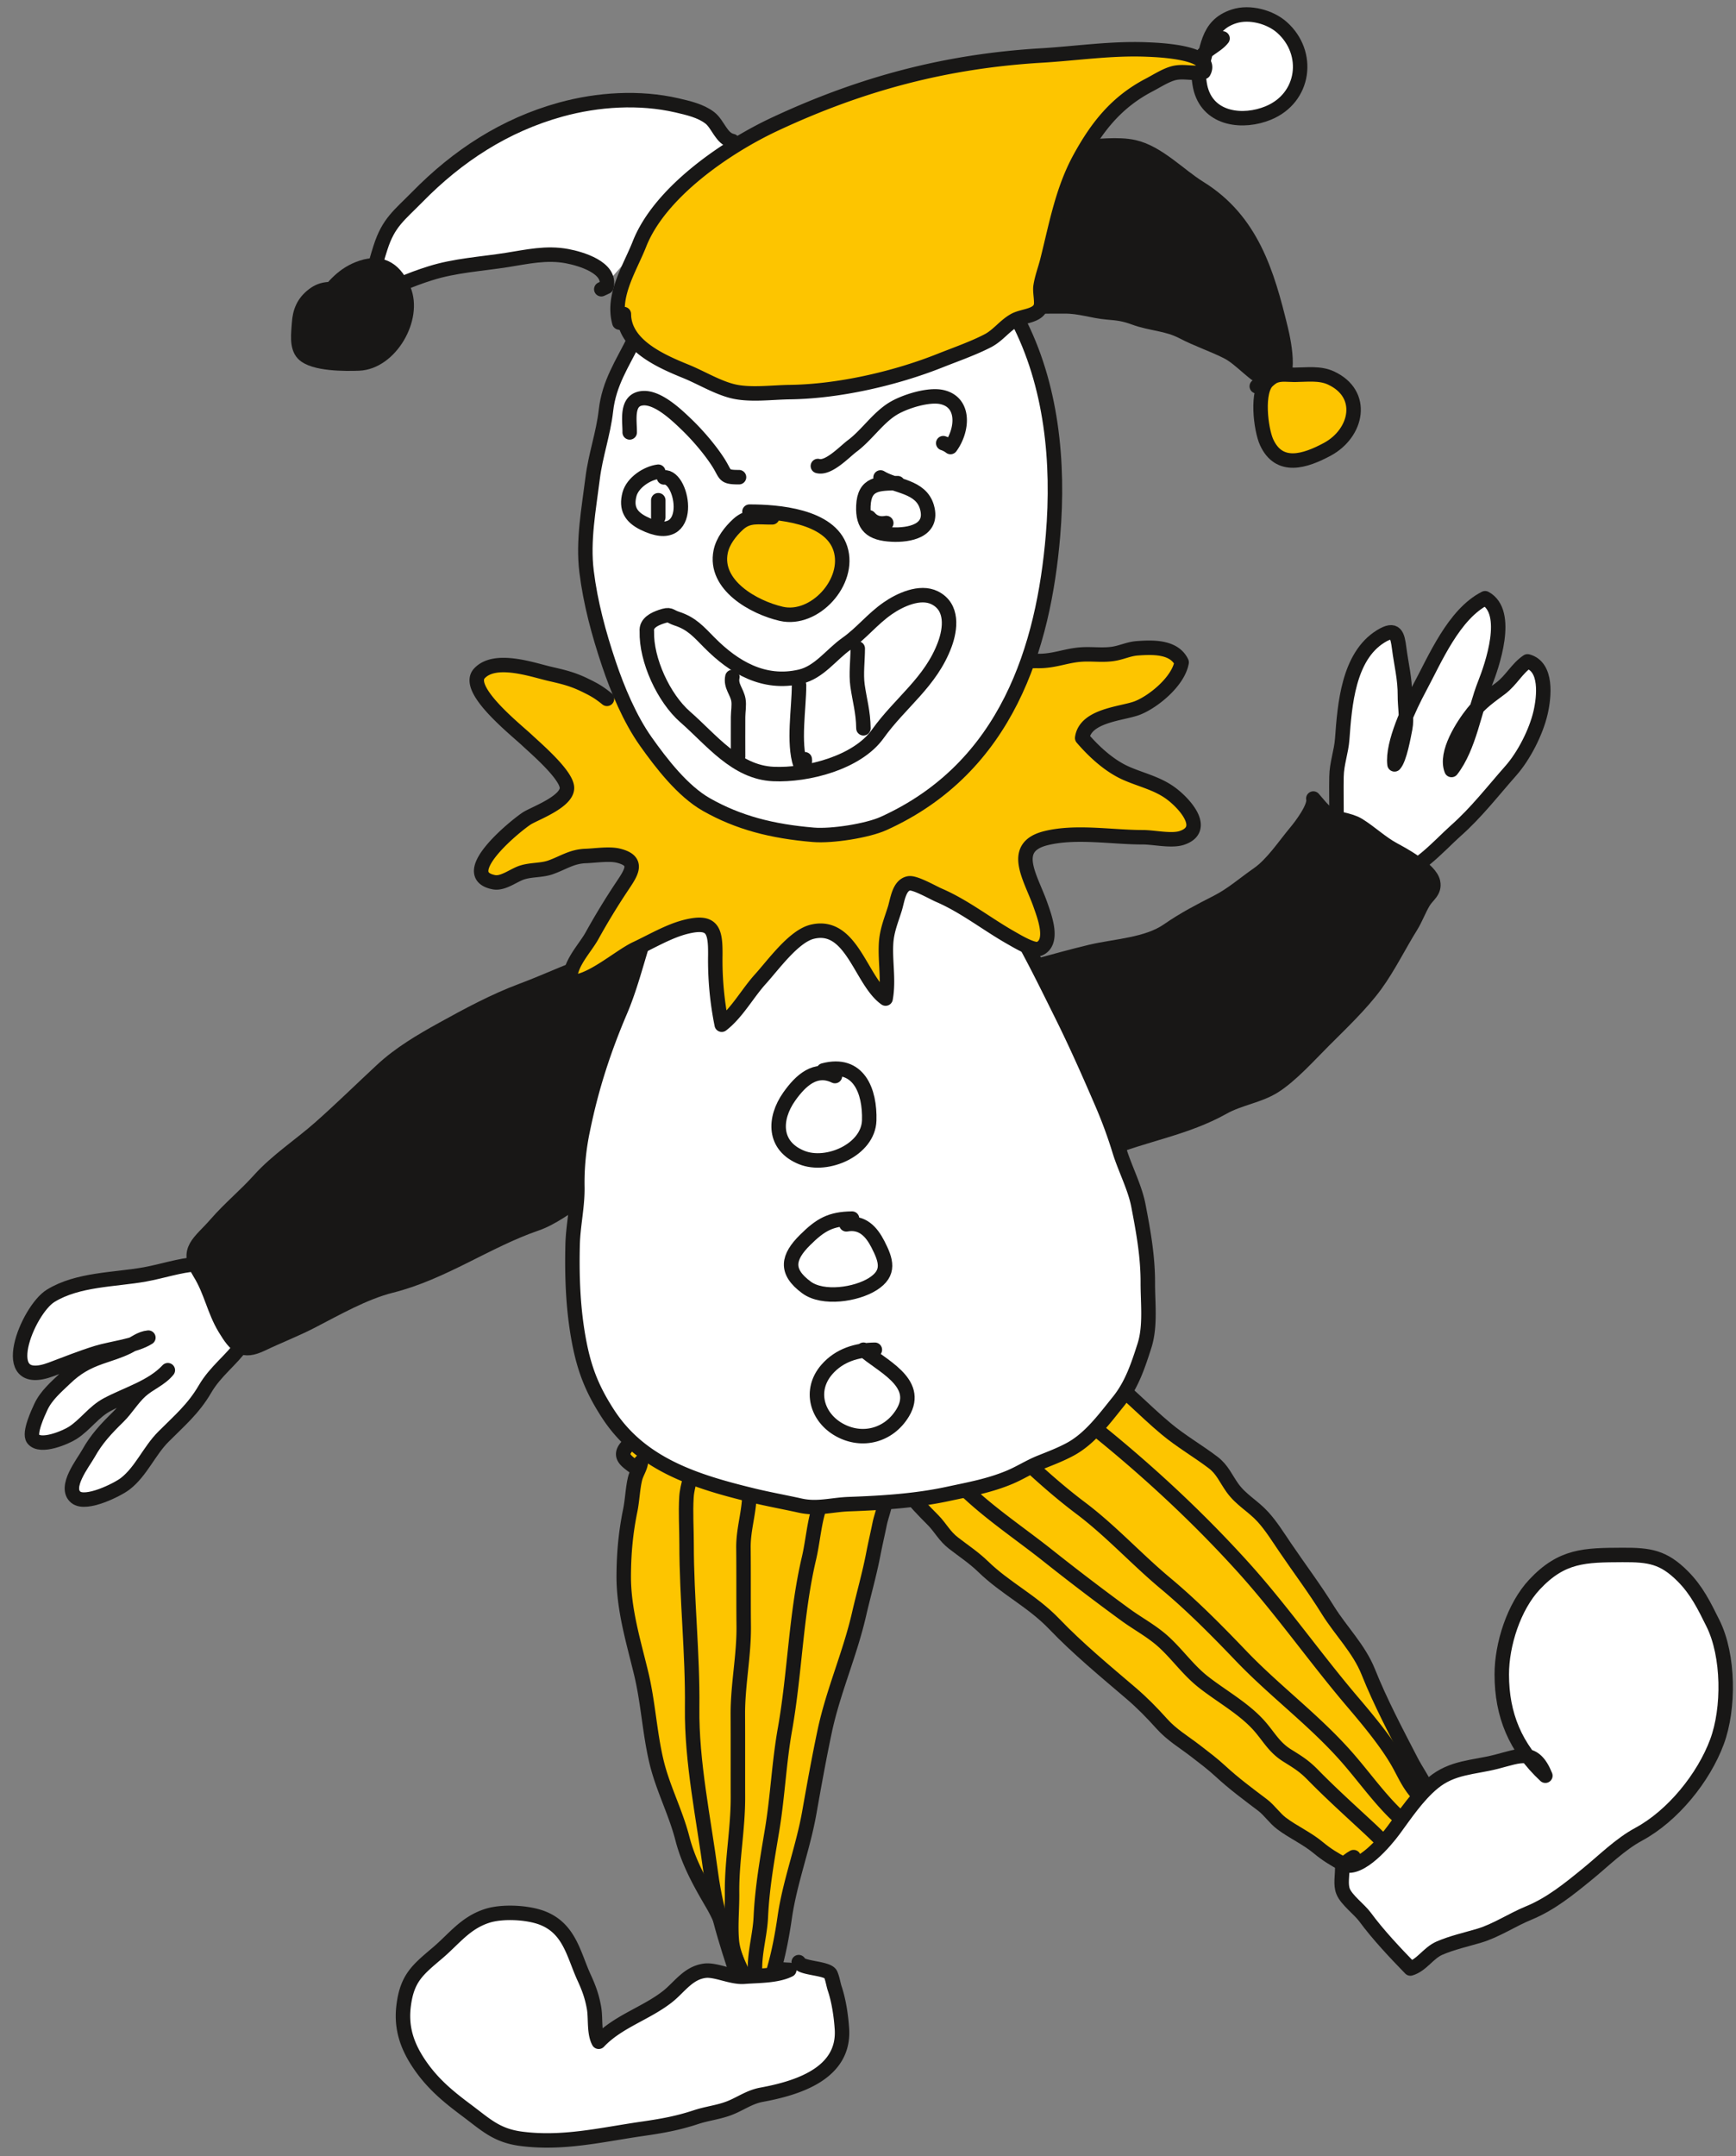 <svg xmlns="http://www.w3.org/2000/svg" width="120" height="149" fill="none"><rect width="100%" height="100%" fill="#808080" stroke="none"/><path fill="#fff" d="M92.387 56.239c0-.852-.019-1.708-.003-2.56.016-.937.331-1.71.397-2.62.171-2.315.408-5.702 2.669-7.088 1.03-.631 1.148-.091 1.27.846.144 1.123.403 2.079.394 3.265-.007.69.156 1.57.021 2.247-.112.578-.384 2.101-.74 2.495-.177-1.44 1.059-4.034 1.724-5.27 1.08-2.01 2.372-5.113 4.539-6.212 1.773.965.477 4.664-.019 5.919-.724 1.83-1.071 4.355-2.304 5.95-.459-1.174.774-3.075 1.48-3.962.58-.73 1.18-1.127 1.92-1.685.739-.56 1.13-1.377 1.857-1.86 1.37.37 1.152 2.447.899 3.542-.309 1.346-1.158 3.003-2.06 4.02-1.243 1.406-2.388 2.895-3.802 4.143-1.115.987-2.929 3.116-4.586 3.132l.28-.36"/><path stroke="#181716" stroke-linecap="round" stroke-linejoin="round" d="M92.387 56.239c0-.852-.019-1.708-.003-2.56.016-.937.331-1.71.397-2.62.171-2.315.408-5.702 2.669-7.088 1.03-.631 1.148-.091 1.27.846.144 1.123.403 2.079.394 3.265-.007.69.156 1.57.021 2.247-.112.578-.384 2.101-.74 2.495-.177-1.44 1.059-4.034 1.724-5.27 1.08-2.01 2.372-5.113 4.539-6.212 1.773.965.477 4.664-.019 5.919-.724 1.83-1.071 4.355-2.304 5.95-.459-1.174.774-3.075 1.48-3.962.58-.73 1.18-1.127 1.92-1.685.739-.56 1.13-1.377 1.857-1.86 1.37.37 1.152 2.447.899 3.542-.309 1.346-1.158 3.003-2.06 4.02-1.243 1.406-2.388 2.895-3.802 4.143-1.115.987-2.929 3.116-4.586 3.132l.28-.36"/><path fill="#fff" d="M15.953 86.972c-.434.056-.756.34-1.183.415-.378.066-.8-.056-1.184-.028-1.17.081-2.388.496-3.565.709-2.091.377-4.641.324-6.518 1.48-1.607.989-3.84 6.536.038 5.081 1.061-.396 2.082-.811 3.168-1.145 1.015-.31 2.644-.469 3.547-1.046-.54.05-.956.406-1.427.637-.615.302-1.233.477-1.876.702-.987.347-1.686.746-2.441 1.47-.625.597-1.311 1.177-1.683 1.97-.193.41-.846 1.817-.543 2.217.503.658 2.266-.11 2.738-.412.877-.562 1.451-1.461 2.403-1.964 1.38-.73 3.088-1.205 4.174-2.37-.512.634-1.292.903-1.882 1.44-.59.537-.99 1.242-1.54 1.78-.839.823-1.5 1.522-2.069 2.54-.362.646-1.71 2.332-.868 3.022.7.571 2.89-.528 3.418-.937 1.093-.849 1.652-2.26 2.626-3.237 1.114-1.12 2.076-1.92 2.884-3.303.728-1.248 1.802-1.976 2.604-3.109.605-.852.356-1.929 1.142-2.756"/><path stroke="#181716" stroke-linecap="round" stroke-linejoin="round" d="M15.953 86.972c-.434.056-.756.34-1.183.415-.378.066-.8-.056-1.184-.028-1.17.081-2.388.496-3.565.709-2.091.377-4.641.324-6.518 1.48-1.607.989-3.84 6.536.038 5.081 1.061-.396 2.082-.811 3.168-1.145 1.015-.31 2.644-.469 3.547-1.046-.54.05-.956.406-1.427.637-.615.302-1.233.477-1.876.702-.987.347-1.686.746-2.441 1.47-.625.597-1.311 1.177-1.683 1.97-.193.41-.846 1.817-.543 2.217.503.658 2.266-.11 2.738-.412.877-.562 1.451-1.461 2.403-1.964 1.38-.73 3.088-1.205 4.174-2.37-.512.634-1.292.903-1.882 1.44-.59.537-.99 1.242-1.54 1.78-.839.823-1.5 1.522-2.069 2.54-.362.646-1.71 2.332-.868 3.022.7.571 2.89-.528 3.418-.937 1.093-.849 1.652-2.26 2.626-3.237 1.114-1.12 2.076-1.92 2.884-3.303.728-1.248 1.802-1.976 2.604-3.109.605-.852.356-1.929 1.142-2.756"/><path fill="#181716" d="m44.32 65.301.259-.01c-.903-.062-1.923.75-2.8.99-1.983.543-3.787 1.458-5.7 2.17-1.914.712-3.775 1.72-5.492 2.669-1.483.82-2.94 1.676-4.186 2.831-1.42 1.318-2.81 2.682-4.258 3.965-1.377 1.22-2.997 2.27-4.211 3.62-.958 1.069-2.051 1.958-3 3.05-1.133 1.306-2.142 1.752-1.114 3.394.767 1.233.983 2.588 1.72 3.805.77 1.277 1.239 1.733 2.575 1.09 1.127-.54 2.294-.987 3.4-1.558 1.716-.886 3.674-2.007 5.537-2.472 3.556-.89 6.625-3.119 10.012-4.28 1.12-.384 2.104-1.183 3.143-1.776 1.374-.784 2.916-1.514 4.364-2.145.696-.303 1.383-.371 1.942-.936.624-.634.493-1.296.665-2.114.312-1.492.287-2.884.303-4.42.022-2.35-.759-6.743-2.763-8.273"/><path stroke="#181716" stroke-linecap="round" stroke-linejoin="round" d="m44.32 65.301.259-.01c-.903-.062-1.923.75-2.8.99-1.983.543-3.787 1.458-5.7 2.17-1.914.712-3.775 1.72-5.492 2.669-1.483.82-2.94 1.676-4.186 2.831-1.42 1.318-2.81 2.682-4.258 3.965-1.377 1.22-2.997 2.27-4.211 3.62-.958 1.069-2.051 1.958-3 3.05-1.133 1.306-2.142 1.752-1.114 3.394.767 1.233.983 2.588 1.72 3.805.77 1.277 1.239 1.733 2.575 1.09 1.127-.54 2.294-.987 3.4-1.558 1.716-.886 3.674-2.007 5.537-2.472 3.556-.89 6.625-3.119 10.012-4.28 1.12-.384 2.104-1.183 3.143-1.776 1.374-.784 2.916-1.514 4.364-2.145.696-.303 1.383-.371 1.942-.936.624-.634.493-1.296.665-2.114.312-1.492.287-2.884.303-4.42.022-2.35-.759-6.743-2.763-8.273"/><path fill="#181716" d="M67.96 67.664c2.491-.502 4.93-1.29 7.408-1.882 1.714-.41 3.915-.478 5.379-1.499 1.098-.764 2.188-1.326 3.387-1.938 1.049-.537 1.873-1.277 2.828-1.939.99-.69 1.83-1.973 2.603-2.897.378-.45 1.361-1.748 1.218-2.325.318.355.64.808 1.042 1.07.628.41 1.427.366 2.073.762.84.518 1.552 1.218 2.432 1.695.674.365 2.538 1.37 2.728 2.245.138.646-.374.899-.665 1.38-.321.536-.533 1.142-.87 1.685-.812 1.302-1.543 2.8-2.445 4.037-.974 1.336-2.397 2.684-3.565 3.852-.968.964-2.263 2.419-3.45 3.162-1.058.662-2.406.83-3.505 1.448-2.588 1.452-5.37 1.845-8.123 2.966-1.295.528-2.737 1.099-4.139 1.192-.893.06-1.704.029-2.563.19-.643.123-.87.516-1.32-.258-.216-.372-.066-1.087-.06-1.486.035-1.645-.362-3.125-.408-4.726-.078-2.629.015-5.276.015-7.91"/><path stroke="#181716" stroke-linecap="round" stroke-linejoin="round" d="M67.96 67.664c2.491-.502 4.93-1.29 7.408-1.882 1.714-.41 3.915-.478 5.379-1.499 1.098-.764 2.188-1.326 3.387-1.938 1.049-.537 1.873-1.277 2.828-1.939.99-.69 1.83-1.973 2.603-2.897.378-.45 1.361-1.748 1.218-2.325.318.355.64.808 1.042 1.07.628.41 1.427.366 2.073.762.84.518 1.552 1.218 2.432 1.695.674.365 2.538 1.37 2.728 2.245.138.646-.374.899-.665 1.38-.321.536-.533 1.142-.87 1.685-.812 1.302-1.543 2.8-2.445 4.037-.974 1.336-2.397 2.684-3.565 3.852-.968.964-2.263 2.419-3.45 3.162-1.058.662-2.406.83-3.505 1.448-2.588 1.452-5.37 1.845-8.123 2.966-1.295.528-2.737 1.099-4.139 1.192-.893.06-1.704.029-2.563.19-.643.123-.87.516-1.32-.258-.216-.372-.066-1.087-.06-1.486.035-1.645-.362-3.125-.408-4.726-.078-2.629.015-5.276.015-7.91"/><path fill="#FDC500" d="M44.307 101.023c-.05.418-.303.746-.406 1.151-.165.665-.19 1.493-.334 2.195-.315 1.545-.44 2.922-.452 4.495-.016 2.326.658 4.514 1.201 6.759.487 2.013.584 4.086 1.056 6.087.434 1.842 1.33 3.515 1.8 5.347.422 1.642 1.221 3.066 2.074 4.521 1.055 1.795 1.492 3.961 2.625 5.7.993 1.523 1.295-.035 1.608-1.09.352-1.205.587-2.46.767-3.702.356-2.447 1.255-4.757 1.69-7.192.333-1.88.674-3.781 1.067-5.641.584-2.76 1.742-5.332 2.372-8.073.322-1.398.715-2.753.987-4.161.137-.709.3-1.402.443-2.104.122-.6.444-1.355.434-1.948-.643-.59-1.92-.737-2.753-.968a29.927 29.927 0 0 0-2.544-.58c-1.91-.347-3.506-1.118-5.345-1.696-1.604-.502-3.2-.649-4.876-.668-.72-.009-1.67-.184-2.25.366-.837.786-.166 1.142.44 1.604"/><path stroke="#181716" stroke-linecap="round" stroke-linejoin="round" d="M44.307 101.023c-.05.418-.303.746-.406 1.151-.165.665-.19 1.493-.334 2.195-.315 1.545-.44 2.922-.452 4.495-.016 2.326.658 4.514 1.201 6.759.487 2.013.584 4.086 1.056 6.087.434 1.842 1.33 3.515 1.8 5.347.422 1.642 1.221 3.066 2.074 4.521 1.055 1.795 1.492 3.961 2.625 5.7.993 1.523 1.295-.035 1.608-1.09.352-1.205.587-2.46.767-3.702.356-2.447 1.255-4.757 1.69-7.192.333-1.88.674-3.781 1.067-5.641.584-2.76 1.742-5.332 2.372-8.073.322-1.398.715-2.753.987-4.161.137-.709.3-1.402.443-2.104.122-.6.444-1.355.434-1.948-.643-.59-1.92-.737-2.753-.968a29.927 29.927 0 0 0-2.544-.58c-1.91-.347-3.506-1.118-5.345-1.696-1.604-.502-3.2-.649-4.876-.668-.72-.009-1.67-.184-2.25.366-.837.786-.166 1.142.44 1.604"/><path fill="#FDC500" d="M62.631 102.927c.606.874 1.174 1.417 1.873 2.129.506.515.784 1.102 1.408 1.582.703.544 1.399.999 2.045 1.624 1.555 1.511 3.393 2.375 4.92 3.967 1.63 1.702 3.524 3.263 5.303 4.783.787.674 1.43 1.333 2.13 2.11.699.78 1.538 1.264 2.353 1.895.565.437 1.158.88 1.686 1.37.958.884 1.895 1.571 2.928 2.354.487.372.821.899 1.308 1.267.8.606 1.758 1.021 2.566 1.699 1.13.946 2.238 1.305 3.428 2.122.905.625 2.185 2.242 2.91.512.343-.821.211-1.695.655-2.572.262-.521.886-1.111 1.055-1.636.434-1.354-1.043-3.259-1.64-4.411-1.054-2.041-2.128-4.058-2.98-6.19-.634-1.586-1.895-2.828-2.782-4.252-.94-1.517-1.966-2.872-2.965-4.345-.487-.715-.959-1.48-1.533-2.11-.684-.753-1.502-1.162-2.104-1.998-.462-.643-.696-1.271-1.333-1.755-1.068-.811-2.223-1.47-3.268-2.344-1.53-1.277-2.913-2.775-4.511-3.94-.709-.518-1.374-.727-2.13-1.13-.714-.38-.773-.852-1.576-.59-1.058.344-2.27 2.18-3.128 3-.933.896-1.879 1.79-2.803 2.694-1.049 1.028-2.794 2.925-2.91 4.468l.375-.303"/><path stroke="#181716" stroke-linecap="round" stroke-linejoin="round" d="M62.631 102.927c.606.874 1.174 1.417 1.873 2.129.506.515.784 1.102 1.408 1.582.703.544 1.399.999 2.045 1.624 1.555 1.511 3.393 2.375 4.92 3.967 1.63 1.702 3.524 3.263 5.303 4.783.787.674 1.43 1.333 2.13 2.11.699.78 1.538 1.264 2.353 1.895.565.437 1.158.88 1.686 1.37.958.884 1.895 1.571 2.928 2.354.487.372.821.899 1.308 1.267.8.606 1.758 1.021 2.566 1.699 1.13.946 2.238 1.305 3.428 2.122.905.625 2.185 2.242 2.91.512.343-.821.211-1.695.655-2.572.262-.521.886-1.111 1.055-1.636.434-1.354-1.043-3.259-1.64-4.411-1.054-2.041-2.128-4.058-2.98-6.19-.634-1.586-1.895-2.828-2.782-4.252-.94-1.517-1.966-2.872-2.965-4.345-.487-.715-.959-1.48-1.533-2.11-.684-.753-1.502-1.162-2.104-1.998-.462-.643-.696-1.271-1.333-1.755-1.068-.811-2.223-1.47-3.268-2.344-1.53-1.277-2.913-2.775-4.511-3.94-.709-.518-1.374-.727-2.13-1.13-.714-.38-.773-.852-1.576-.59-1.058.344-2.27 2.18-3.128 3-.933.896-1.879 1.79-2.803 2.694-1.049 1.028-2.794 2.925-2.91 4.468l.375-.303M47.853 101.023c.019.899-.35 1.567-.402 2.441-.066 1.067.009 2.166.009 3.237 0 3.808.428 7.52.384 11.319-.044 3.74.8 7.692 1.29 11.397.402 3.038 1.354 5.644 2.297 8.532l-.031-.29"/><path stroke="#181716" stroke-linecap="round" stroke-linejoin="round" d="M52.186 101.416c.119.693-.35 1.436-.393 2.154-.072 1.167-.415 2.216-.403 3.399.019 1.792 0 3.587.019 5.379.025 2.07-.419 4.08-.406 6.172.01 1.869 0 3.742.006 5.612.013 2.257-.43 4.446-.406 6.684.013 1.089-.112 2.241-.012 3.321.053.562.237 1.034.415 1.561.1.3.025 1.077.393.787M57.309 102.599c.178.69-.521 1.111-.7 1.658-.333 1.017-.433 2.347-.69 3.433-.908 3.868-.967 7.917-1.663 11.835-.409 2.304-.5 4.62-.883 6.927-.335 2.023-.687 3.967-.781 6.012-.056 1.227-.415 2.36-.406 3.606.007.886 0 1.773 0 2.659v-1.061M64.401 100.954c.64.855 1.858 1.576 2.66 2.313 1.639 1.505 3.543 2.791 5.285 4.167a166.494 166.494 0 0 0 5.457 4.159c.902.655 1.86 1.151 2.681 1.913.955.887 1.664 1.917 2.7 2.732 1.177.924 2.623 1.732 3.665 2.812.8.824 1.133 1.645 2.13 2.267.745.465 1.167.718 1.775 1.339 1.268 1.295 2.607 2.497 3.93 3.727 1 .93 1.955 2.039 3.207 2.61-.119-.518-.447-.899-.88-1.246M67.95 98.463c.94.321 1.618 1.258 2.33 1.935 1.414 1.346 2.862 2.647 4.417 3.818 2.1 1.58 3.855 3.524 5.875 5.21 1.873 1.564 3.558 3.275 5.25 5.042 2.298 2.394 4.989 4.379 7.211 6.886 1.115 1.258 2.07 2.613 3.26 3.821.655.668 1.963 1.498 1.841 2.591a.624.624 0 0 0-.493-.287M68.734 93.93c.653.359 1.314.687 1.976 1.018 1.533.761 2.76 2 4.149 3.09 3.946 3.103 7.701 6.537 11.079 10.274 2.666 2.953 4.96 6.246 7.542 9.28 1.074 1.262 2.453 2.907 3.25 4.365.415.761.664 1.348 1.248 2.01.521.593 1.346 1.255 1.202 2.166l-.453-.365"/><path fill="#fff" d="m46.473 61.077-.252.06c-.05.892-1.09 1.963-1.399 2.834-.693 1.958-1.133 3.996-1.942 5.894-1.155 2.707-2 5.313-2.588 8.198a17.556 17.556 0 0 0-.384 3.977c.02 1.357-.296 2.65-.327 3.998-.053 2.301.034 4.567.477 6.821.372 1.886.928 3.234 1.967 4.836 2.27 3.505 6.047 4.682 9.952 5.634 1.108.272 2.232.472 3.343.718 1.18.263 2.176-.059 3.353-.103 2.27-.081 4.608-.224 6.833-.702 1.493-.322 2.885-.565 4.299-1.161.727-.306 1.361-.724 2.095-1.018.708-.284 1.435-.559 2.104-.924 1.358-.743 2.34-2.098 3.302-3.287.928-1.149 1.355-2.463 1.798-3.834.44-1.36.234-2.95.238-4.395.003-1.814-.31-3.537-.65-5.307-.24-1.255-.92-2.535-1.304-3.777a32.001 32.001 0 0 0-1.168-3.193c-.9-2.092-1.814-4.162-2.825-6.197-.993-2.001-2.02-4.102-3.131-6.031-.543-.946-1.108-1.88-1.748-2.763-.6-.824-1.424-1.295-2.045-2.057.031.175.044.353.037.53"/><path stroke="#181716" stroke-linecap="round" stroke-linejoin="round" d="m46.473 61.077-.252.06c-.05.892-1.09 1.963-1.399 2.834-.693 1.958-1.133 3.996-1.942 5.894-1.155 2.707-2 5.313-2.588 8.198a17.556 17.556 0 0 0-.384 3.977c.02 1.357-.296 2.65-.327 3.998-.053 2.301.034 4.567.477 6.821.372 1.886.928 3.234 1.967 4.836 2.27 3.505 6.047 4.682 9.952 5.634 1.108.272 2.232.472 3.343.718 1.18.263 2.176-.059 3.353-.103 2.27-.081 4.608-.224 6.833-.702 1.493-.322 2.885-.565 4.299-1.161.727-.306 1.361-.724 2.095-1.018.708-.284 1.435-.559 2.104-.924 1.358-.743 2.34-2.098 3.302-3.287.928-1.149 1.355-2.463 1.798-3.834.44-1.36.234-2.95.238-4.395.003-1.814-.31-3.537-.65-5.307-.24-1.255-.92-2.535-1.304-3.777a32.001 32.001 0 0 0-1.168-3.193c-.9-2.092-1.814-4.162-2.825-6.197-.993-2.001-2.02-4.102-3.131-6.031-.543-.946-1.108-1.88-1.748-2.763-.6-.824-1.424-1.295-2.045-2.057.031.175.044.353.037.53"/><path fill="#FDC500" d="M41.956 48.294c-.59-.48-.93-.659-1.567-.968-.861-.415-1.504-.555-2.391-.761-1.177-.272-3.768-1.199-4.857-.032-1.021 1.093 2.475 3.856 3.287 4.617.587.553 2.663 2.323 2.76 3.24.102.972-2.155 1.796-2.732 2.142-.634.381-5.03 3.896-2.323 4.433.647.128 1.374-.49 1.967-.674.64-.2 1.336-.134 1.96-.353.874-.31 1.455-.75 2.423-.784.646-.021 1.63-.178 2.263-.021 1.498.368.859 1.21.21 2.185a48.766 48.766 0 0 0-2.03 3.34c-.518.936-1.62 1.989-1.517 3.19 1.29.15 3.375-1.73 4.542-2.282 1.13-.53 2.326-1.248 3.524-1.532 1.795-.425 1.986.265 1.97 1.979a22.395 22.395 0 0 0 .444 4.8c1.06-.817 1.77-2.153 2.678-3.158.902-.996 2.3-2.956 3.58-3.266 2.732-.661 3.353 3.406 5.07 4.618.228-1.24-.037-2.535.031-3.787.05-.905.347-1.586.606-2.416.184-.584.28-1.627.97-1.758.42-.081 1.662.64 2.07.815 1.795.771 3.344 2.02 5.042 2.975.303.168 1.508.911 1.917.727 1.033-.465.337-2.254.072-3.018-.662-1.892-2.145-3.993.365-4.62 2.076-.519 4.589-.063 6.708-.066.78 0 1.998.287 2.713.04 1.758-.605.19-2.366-.79-3.084-.946-.693-2.07-.927-3.093-1.383-1.137-.505-2.189-1.464-3.022-2.434.218-1.57 2.763-1.674 3.793-2.064 1.086-.412 2.844-1.82 3.08-3.162-.533-1.12-2.069-1.043-3.062-.971-.543.04-.961.24-1.48.35-.805.168-1.582.024-2.4.08-1.08.076-1.863.466-3.012.447-1.33-.022-2.41.472-3.752.44"/><path stroke="#181716" stroke-linecap="round" stroke-linejoin="round" d="M41.956 48.294c-.59-.48-.93-.659-1.567-.968-.861-.415-1.504-.555-2.391-.761-1.177-.272-3.768-1.199-4.857-.032-1.021 1.093 2.475 3.856 3.287 4.617.587.553 2.663 2.323 2.76 3.24.102.972-2.155 1.796-2.732 2.142-.634.381-5.03 3.896-2.323 4.433.647.128 1.374-.49 1.967-.674.64-.2 1.336-.134 1.96-.353.874-.31 1.455-.75 2.423-.784.646-.021 1.63-.178 2.263-.021 1.498.368.859 1.21.21 2.185a48.766 48.766 0 0 0-2.03 3.34c-.518.936-1.62 1.989-1.517 3.19 1.29.15 3.375-1.73 4.542-2.282 1.13-.53 2.326-1.248 3.524-1.532 1.795-.425 1.986.265 1.97 1.979a22.395 22.395 0 0 0 .444 4.8c1.06-.817 1.77-2.153 2.678-3.158.902-.996 2.3-2.956 3.58-3.266 2.732-.661 3.353 3.406 5.07 4.618.228-1.24-.037-2.535.031-3.787.05-.905.347-1.586.606-2.416.184-.584.28-1.627.97-1.758.42-.081 1.662.64 2.07.815 1.795.771 3.344 2.02 5.042 2.975.303.168 1.508.911 1.917.727 1.033-.465.337-2.254.072-3.018-.662-1.892-2.145-3.993.365-4.62 2.076-.519 4.589-.063 6.708-.066.78 0 1.998.287 2.713.04 1.758-.605.19-2.366-.79-3.084-.946-.693-2.07-.927-3.093-1.383-1.137-.505-2.189-1.464-3.022-2.434.218-1.57 2.763-1.674 3.793-2.064 1.086-.412 2.844-1.82 3.08-3.162-.533-1.12-2.069-1.043-3.062-.971-.543.04-.961.24-1.48.35-.805.168-1.582.024-2.4.08-1.08.076-1.863.466-3.012.447-1.33-.022-2.41.472-3.752.44"/><path fill="#fff" d="M62.225 15.217c1.38.805 2.941 1.145 4.258 2.076 1.62 1.145 2.972 3.084 3.843 4.754 2.379 4.545 2.885 9.911 2.463 14.95-.65 7.704-3.171 16.045-11.712 19.91-1.108.502-3.568.893-4.86.783-2.845-.24-5.167-.83-7.39-2.091-1.639-.933-3.109-2.838-4.186-4.358-1.102-1.555-1.96-3.606-2.55-5.363-.7-2.08-1.28-4.218-1.546-6.39-.262-2.126.153-4.299.419-6.43.2-1.612.74-3.085.92-4.677.216-1.923 1.127-3.225 1.958-4.91.855-1.736 2.257-3.697 3.733-5.145.874-.859 1.73-1.505 3.031-1.698.775-.116 1.511-.088 2.248-.353.993-.359 1.751-.406 2.8-.659 1.005-.243 1.733-.655 2.794-.805 2.232-.315 3.6-.113 5.37 1.083"/><path stroke="#181716" stroke-linecap="round" stroke-linejoin="round" d="M62.225 15.217c1.38.805 2.941 1.145 4.258 2.076 1.62 1.145 2.972 3.084 3.843 4.754 2.379 4.545 2.885 9.911 2.463 14.95-.65 7.704-3.171 16.045-11.712 19.91-1.108.502-3.568.893-4.86.783-2.845-.24-5.167-.83-7.39-2.091-1.639-.933-3.109-2.838-4.186-4.358-1.102-1.555-1.96-3.606-2.55-5.363-.7-2.08-1.28-4.218-1.546-6.39-.262-2.126.153-4.299.419-6.43.2-1.612.74-3.085.92-4.677.216-1.923 1.127-3.225 1.958-4.91.855-1.736 2.257-3.697 3.733-5.145.874-.859 1.73-1.505 3.031-1.698.775-.116 1.511-.088 2.248-.353.993-.359 1.751-.406 2.8-.659 1.005-.243 1.733-.655 2.794-.805 2.232-.315 3.6-.113 5.37 1.083"/><path fill="#fff" d="M84.508 2.655c-.456.593-1.37.821-1.595 1.558-.144.477-.037 1.517.1 1.988.593 2.076 2.934 2.313 4.648 1.611 2.544-1.04 2.934-4.155.958-5.916-.814-.727-2.238-1.117-3.321-.764-1.967.643-1.755 2.34-2.366 3.886"/><path stroke="#181716" stroke-linecap="round" stroke-linejoin="round" d="M84.508 2.655c-.456.593-1.37.821-1.595 1.558-.144.477-.037 1.517.1 1.988.593 2.076 2.934 2.313 4.648 1.611 2.544-1.04 2.934-4.155.958-5.916-.814-.727-2.238-1.117-3.321-.764-1.967.643-1.755 2.34-2.366 3.886"/><path fill="#fff" d="M50.625 9.748c-.77-.16-.983-1.162-1.564-1.608-.633-.487-1.498-.678-2.257-.856-2.603-.602-5.475-.42-8.05.29-3.859 1.068-7.121 3.194-9.902 6.032-1.25 1.274-1.998 1.764-2.554 3.515-.375 1.183-.743 2.404-.465 3.662.674-.1 1.242-.83 1.845-1.118.596-.284 1.423-.577 2.048-.774 1.716-.546 3.543-.646 5.306-.924 1.405-.222 2.735-.534 4.165-.265.92.171 3.075.786 2.722 2.12l-.356.165"/><path stroke="#181716" stroke-linecap="round" stroke-linejoin="round" d="M50.625 9.748c-.77-.16-.983-1.162-1.564-1.608-.633-.487-1.498-.678-2.257-.856-2.603-.602-5.475-.42-8.05.29-3.859 1.068-7.121 3.194-9.902 6.032-1.25 1.274-1.998 1.764-2.554 3.515-.375 1.183-.743 2.404-.465 3.662.674-.1 1.242-.83 1.845-1.118.596-.284 1.423-.577 2.048-.774 1.716-.546 3.543-.646 5.306-.924 1.405-.222 2.735-.534 4.165-.265.92.171 3.075.786 2.722 2.12l-.356.165"/><path fill="#181716" d="M23.832 19.99c-.905.01-1.47-.144-2.17.39-.68.518-.94 1.155-.99 1.973-.04.65-.19 1.595.282 2.088.699.73 2.931.715 3.852.678 2.166-.085 3.933-3.119 3.097-5.107-.54-1.277-1.424-2.014-2.903-1.52-1.271.424-1.945 1.282-2.738 2.284"/><path stroke="#181716" stroke-linecap="round" stroke-linejoin="round" d="M23.832 19.99c-.905.01-1.47-.144-2.17.39-.68.518-.94 1.155-.99 1.973-.04.65-.19 1.595.282 2.088.699.73 2.931.715 3.852.678 2.166-.085 3.933-3.119 3.097-5.107-.54-1.277-1.424-2.014-2.903-1.52-1.271.424-1.945 1.282-2.738 2.284"/><path fill="#181716" d="M74.66 10.14c1.167 0 2.612-.227 3.742.032 1.648.375 3.11 1.951 4.51 2.816 3.606 2.232 4.683 5.869 5.623 9.749.21.87.952 4.273-.855 3.612-.99-.363-1.892-1.561-2.863-2.045-1.005-.503-2.054-.846-3.065-1.374-1.1-.574-2.189-.549-3.331-.97-.715-.263-1.124-.31-1.87-.372-1.049-.09-1.892-.425-2.975-.415-.821.006-1.642 0-2.463 0"/><path stroke="#181716" stroke-linecap="round" stroke-linejoin="round" d="M74.66 10.14c1.167 0 2.612-.227 3.742.032 1.648.375 3.11 1.951 4.51 2.816 3.606 2.232 4.683 5.869 5.623 9.749.21.87.952 4.273-.855 3.612-.99-.363-1.892-1.561-2.863-2.045-1.005-.503-2.054-.846-3.065-1.374-1.1-.574-2.189-.549-3.331-.97-.715-.263-1.124-.31-1.87-.372-1.049-.09-1.892-.425-2.975-.415-.821.006-1.642 0-2.463 0"/><path fill="#FDC500" d="M87.661 26.296c-.846.693-.509 3.387-.106 4.267.868 1.892 2.66 1.314 4.199.484 2.066-1.115 2.65-3.821.24-4.93-.774-.355-1.673-.221-2.51-.215-.434 0-.914-.084-1.34.072-.483.175-.708.724-1.27.721"/><path stroke="#181716" stroke-linecap="round" stroke-linejoin="round" d="M87.661 26.296c-.846.693-.509 3.387-.106 4.267.868 1.892 2.66 1.314 4.199.484 2.066-1.115 2.65-3.821.24-4.93-.774-.355-1.673-.221-2.51-.215-.434 0-.914-.084-1.34.072-.483.175-.708.724-1.27.721"/><path fill="#FDC500" d="m43.14 22.356-.328-.069c-.525-1.87.74-3.77 1.392-5.428 1.41-3.58 6.003-6.712 9.362-8.282 5.965-2.79 11.819-4.346 18.39-4.739 2.472-.147 4.866-.521 7.36-.415.578.025 4.646.15 3.89 1.548-.68.163-1.38-.084-2.047.078-.578.14-1.209.56-1.746.837-2.225 1.167-3.561 2.847-4.757 5.023-1.227 2.232-1.648 4.673-2.266 7.12-.147.581-.381 1.187-.466 1.783-.053.38.125 1.077.01 1.398-.234.653-1.252.606-1.826.934-.68.387-1.118 1.036-1.827 1.405-1.002.52-2.24.952-3.287 1.367-3.121 1.245-7.045 2.141-10.41 2.182-1.243.015-2.779.234-3.974-.072-1.074-.275-2.151-.933-3.181-1.355-1.724-.702-4.29-1.81-4.305-3.967l.01.259"/><path stroke="#181716" stroke-linecap="round" stroke-linejoin="round" d="m43.14 22.356-.328-.069c-.525-1.87.74-3.77 1.392-5.428 1.41-3.58 6.003-6.712 9.362-8.282 5.965-2.79 11.819-4.346 18.39-4.739 2.472-.147 4.866-.521 7.36-.415.578.025 4.646.15 3.89 1.548-.68.163-1.38-.084-2.047.078-.578.14-1.209.56-1.746.837-2.225 1.167-3.561 2.847-4.757 5.023-1.227 2.232-1.648 4.673-2.266 7.12-.147.581-.381 1.187-.466 1.783-.053.38.125 1.077.01 1.398-.234.653-1.252.606-1.826.934-.68.387-1.118 1.036-1.827 1.405-1.002.52-2.24.952-3.287 1.367-3.121 1.245-7.045 2.141-10.41 2.182-1.243.015-2.779.234-3.974-.072-1.074-.275-2.151-.933-3.181-1.355-1.724-.702-4.29-1.81-4.305-3.967l.01.259M51.084 32.976c-1.108.003-.883-.162-1.442-1.033-.565-.88-1.43-1.886-2.182-2.607-.656-.63-1.98-1.917-3.047-1.817-1.173.11-.874 1.552-.886 2.363M56.535 32.205c.736.206 1.854-.996 2.363-1.377.999-.74 1.773-1.941 2.825-2.584.796-.488 2.45-1.015 3.39-.803 1.614.366 1.436 2.298.59 3.45a1.764 1.764 0 0 0-.502-.266"/><path fill="#FDC500" d="M53.382 35.751c-.94.013-1.639-.178-2.363.484-.537.493-1.055 1.161-1.202 1.882-.478 2.323 2.291 3.865 4.19 4.302 2.3.528 4.813-2.22 4.086-4.505-.725-2.282-4.368-2.56-6.288-2.556"/><path stroke="#181716" stroke-linecap="round" stroke-linejoin="round" d="M53.382 35.751c-.94.013-1.639-.178-2.363.484-.537.493-1.055 1.161-1.202 1.882-.478 2.323 2.291 3.865 4.19 4.302 2.3.528 4.813-2.22 4.086-4.505-.725-2.282-4.368-2.56-6.288-2.556M45.503 32.598c-.787.1-1.773.756-1.989 1.555-.265.996.116 1.573.952 1.995 3.659 1.832 2.779-3.313 1.43-3.156M45.503 35.751v-1.183M62.05 33.388c-1.307.022-2.303-.019-2.369 1.577-.056 1.385.531 1.904 1.976 1.975 1.162.057 2.888-.234 2.42-1.888-.415-1.474-2.185-1.42-3.21-2.057"/><path stroke="#181716" stroke-linecap="round" stroke-linejoin="round" d="M60.08 35.751c.304.369.728.484 1.184.394M44.713 43.63c-.06-.577.527-.852.986-1.008.668-.225.553-.044 1.071.125 1.036.334 1.505.89 2.276 1.67 1.682 1.695 3.746 2.931 6.274 2.344 1.305-.303 2.139-1.526 3.19-2.27 1.053-.742 1.786-1.713 2.86-2.456.815-.565 2.22-1.236 3.247-.721 1.27.637 1.09 2.145.69 3.225-.962 2.6-3.072 3.999-4.633 6.184-1.42 1.982-4.851 2.872-7.214 2.766-2.594-.116-4.277-2.357-6.097-3.946-1.489-1.299-2.703-3.937-2.65-5.913Z"/><path stroke="#181716" stroke-linecap="round" stroke-linejoin="round" d="M50.625 46.783c-.13.618.313 1.005.416 1.577.065.362-.02.814-.022 1.183-.007.918 0 1.838 0 2.756M55.233 47.348c0 1.614-.415 3.971.09 5.485.244.056.347-.066.306-.365M59.291 44.813c0 .818-.128 1.758-.015 2.56.152 1.07.39 1.801.408 2.956"/><path fill="#fff" d="M55.211 135.595c.119.447 2.02.394 2.21.849.144.344.178.678.288 1.005.271.815.43 1.849.49 2.782.187 3.1-3.153 4.086-5.563 4.529-.824.153-1.418.603-2.173.906-.768.306-1.567.381-2.35.64-1.293.427-2.376.615-3.734.811-2.84.412-5.482 1.065-8.37.684-1.691-.225-2.431-.974-3.755-1.964-1.233-.92-2.279-1.776-3.174-3.053-.924-1.317-1.374-2.609-1.18-4.17.237-1.92.974-2.491 2.344-3.653 1.155-.98 1.91-2.069 3.418-2.559 1.03-.337 2.797-.259 3.837.146 1.885.737 2.157 2.551 2.881 4.124.33.718.546 1.311.684 2.104.121.696-.016 1.698.321 2.323 1.33-1.408 3.262-1.948 4.755-3.119.824-.646 1.42-1.639 2.578-1.789.762-.099 1.848.484 2.731.412.934-.074 2.254-.04 3.11-.474a11.519 11.519 0 0 1-.668-.044"/><path stroke="#181716" stroke-linecap="round" stroke-linejoin="round" d="M55.211 135.595c.119.447 2.02.394 2.21.849.144.344.178.678.288 1.005.271.815.43 1.849.49 2.782.187 3.1-3.153 4.086-5.563 4.529-.824.153-1.418.603-2.173.906-.768.306-1.567.381-2.35.64-1.293.427-2.376.615-3.734.811-2.84.412-5.482 1.065-8.37.684-1.691-.225-2.431-.974-3.755-1.964-1.233-.92-2.279-1.776-3.174-3.053-.924-1.317-1.374-2.609-1.18-4.17.237-1.92.974-2.491 2.344-3.653 1.155-.98 1.91-2.069 3.418-2.559 1.03-.337 2.797-.259 3.837.146 1.885.737 2.157 2.551 2.881 4.124.33.718.546 1.311.684 2.104.121.696-.016 1.698.321 2.323 1.33-1.408 3.262-1.948 4.755-3.119.824-.646 1.42-1.639 2.578-1.789.762-.099 1.848.484 2.731.412.934-.074 2.254-.04 3.11-.474a11.519 11.519 0 0 1-.668-.044"/><path fill="#fff" d="M92.78 129.127c.007.493-.127 1.108.06 1.577.237.599 1.133 1.248 1.517 1.773.899 1.223 2.07 2.46 3.134 3.558.8-.237 1.233-1.07 2.02-1.411.865-.374 1.835-.587 2.734-.855 1.177-.35 2.273-1.096 3.422-1.567 1.529-.628 2.794-1.661 4.046-2.682 1.148-.933 2.263-2.063 3.565-2.765 2.36-1.274 4.485-3.906 5.406-6.384.856-2.301.834-5.953-.274-8.185-.609-1.224-1.118-2.279-2.083-3.25-1.342-1.349-2.31-1.489-4.176-1.48-2.613.013-4.183.022-6.075 2.039-1.436 1.529-2.27 4.155-2.267 6.224 0 2.788.94 5.064 3.013 6.993-.768-1.91-1.726-1.389-3.397-.961-1.576.402-3.04.359-4.364 1.457-1.077.893-1.895 2.129-2.716 3.247-.54.733-2.3 2.853-3.446 2.413.19-.215.412-.393.668-.531"/><path stroke="#181716" stroke-linecap="round" stroke-linejoin="round" d="M92.78 129.127c.007.493-.127 1.108.06 1.577.237.599 1.133 1.248 1.517 1.773.899 1.223 2.07 2.46 3.134 3.558.8-.237 1.233-1.07 2.02-1.411.865-.374 1.835-.587 2.734-.855 1.177-.35 2.273-1.096 3.422-1.567 1.529-.628 2.794-1.661 4.046-2.682 1.148-.933 2.263-2.063 3.565-2.765 2.36-1.274 4.485-3.906 5.406-6.384.856-2.301.834-5.953-.274-8.185-.609-1.224-1.118-2.279-2.083-3.25-1.342-1.349-2.31-1.489-4.176-1.48-2.613.013-4.183.022-6.075 2.039-1.436 1.529-2.27 4.155-2.267 6.224 0 2.788.94 5.064 3.013 6.993-.768-1.91-1.726-1.389-3.397-.961-1.576.402-3.04.359-4.364 1.457-1.077.893-1.895 2.129-2.716 3.247-.54.733-2.3 2.853-3.446 2.413.19-.215.412-.393.668-.531M57.715 74.363c-1.34-.646-2.357.287-3.153 1.408-1.084 1.53-1.118 3.425.855 4.22 1.764.713 4.605-.543 4.667-2.562.062-2.02-.724-4.105-3.156-3.459M58.898 84.212c-1.486.019-2.185.422-3.25 1.48-1.186 1.177-1.414 2.163.1 3.278 1.136.836 3.434.496 4.589-.238 1.205-.764.924-1.63.34-2.762-.44-.852-1.074-1.561-2.172-1.361M60.474 93.275c-1.24.018-2.447.365-3.318 1.364-1.255 1.445-.678 3.324.868 4.177 1.573.87 3.424.396 4.38-1.19 1.273-2.116-1.574-3.29-2.716-4.352"/></svg>